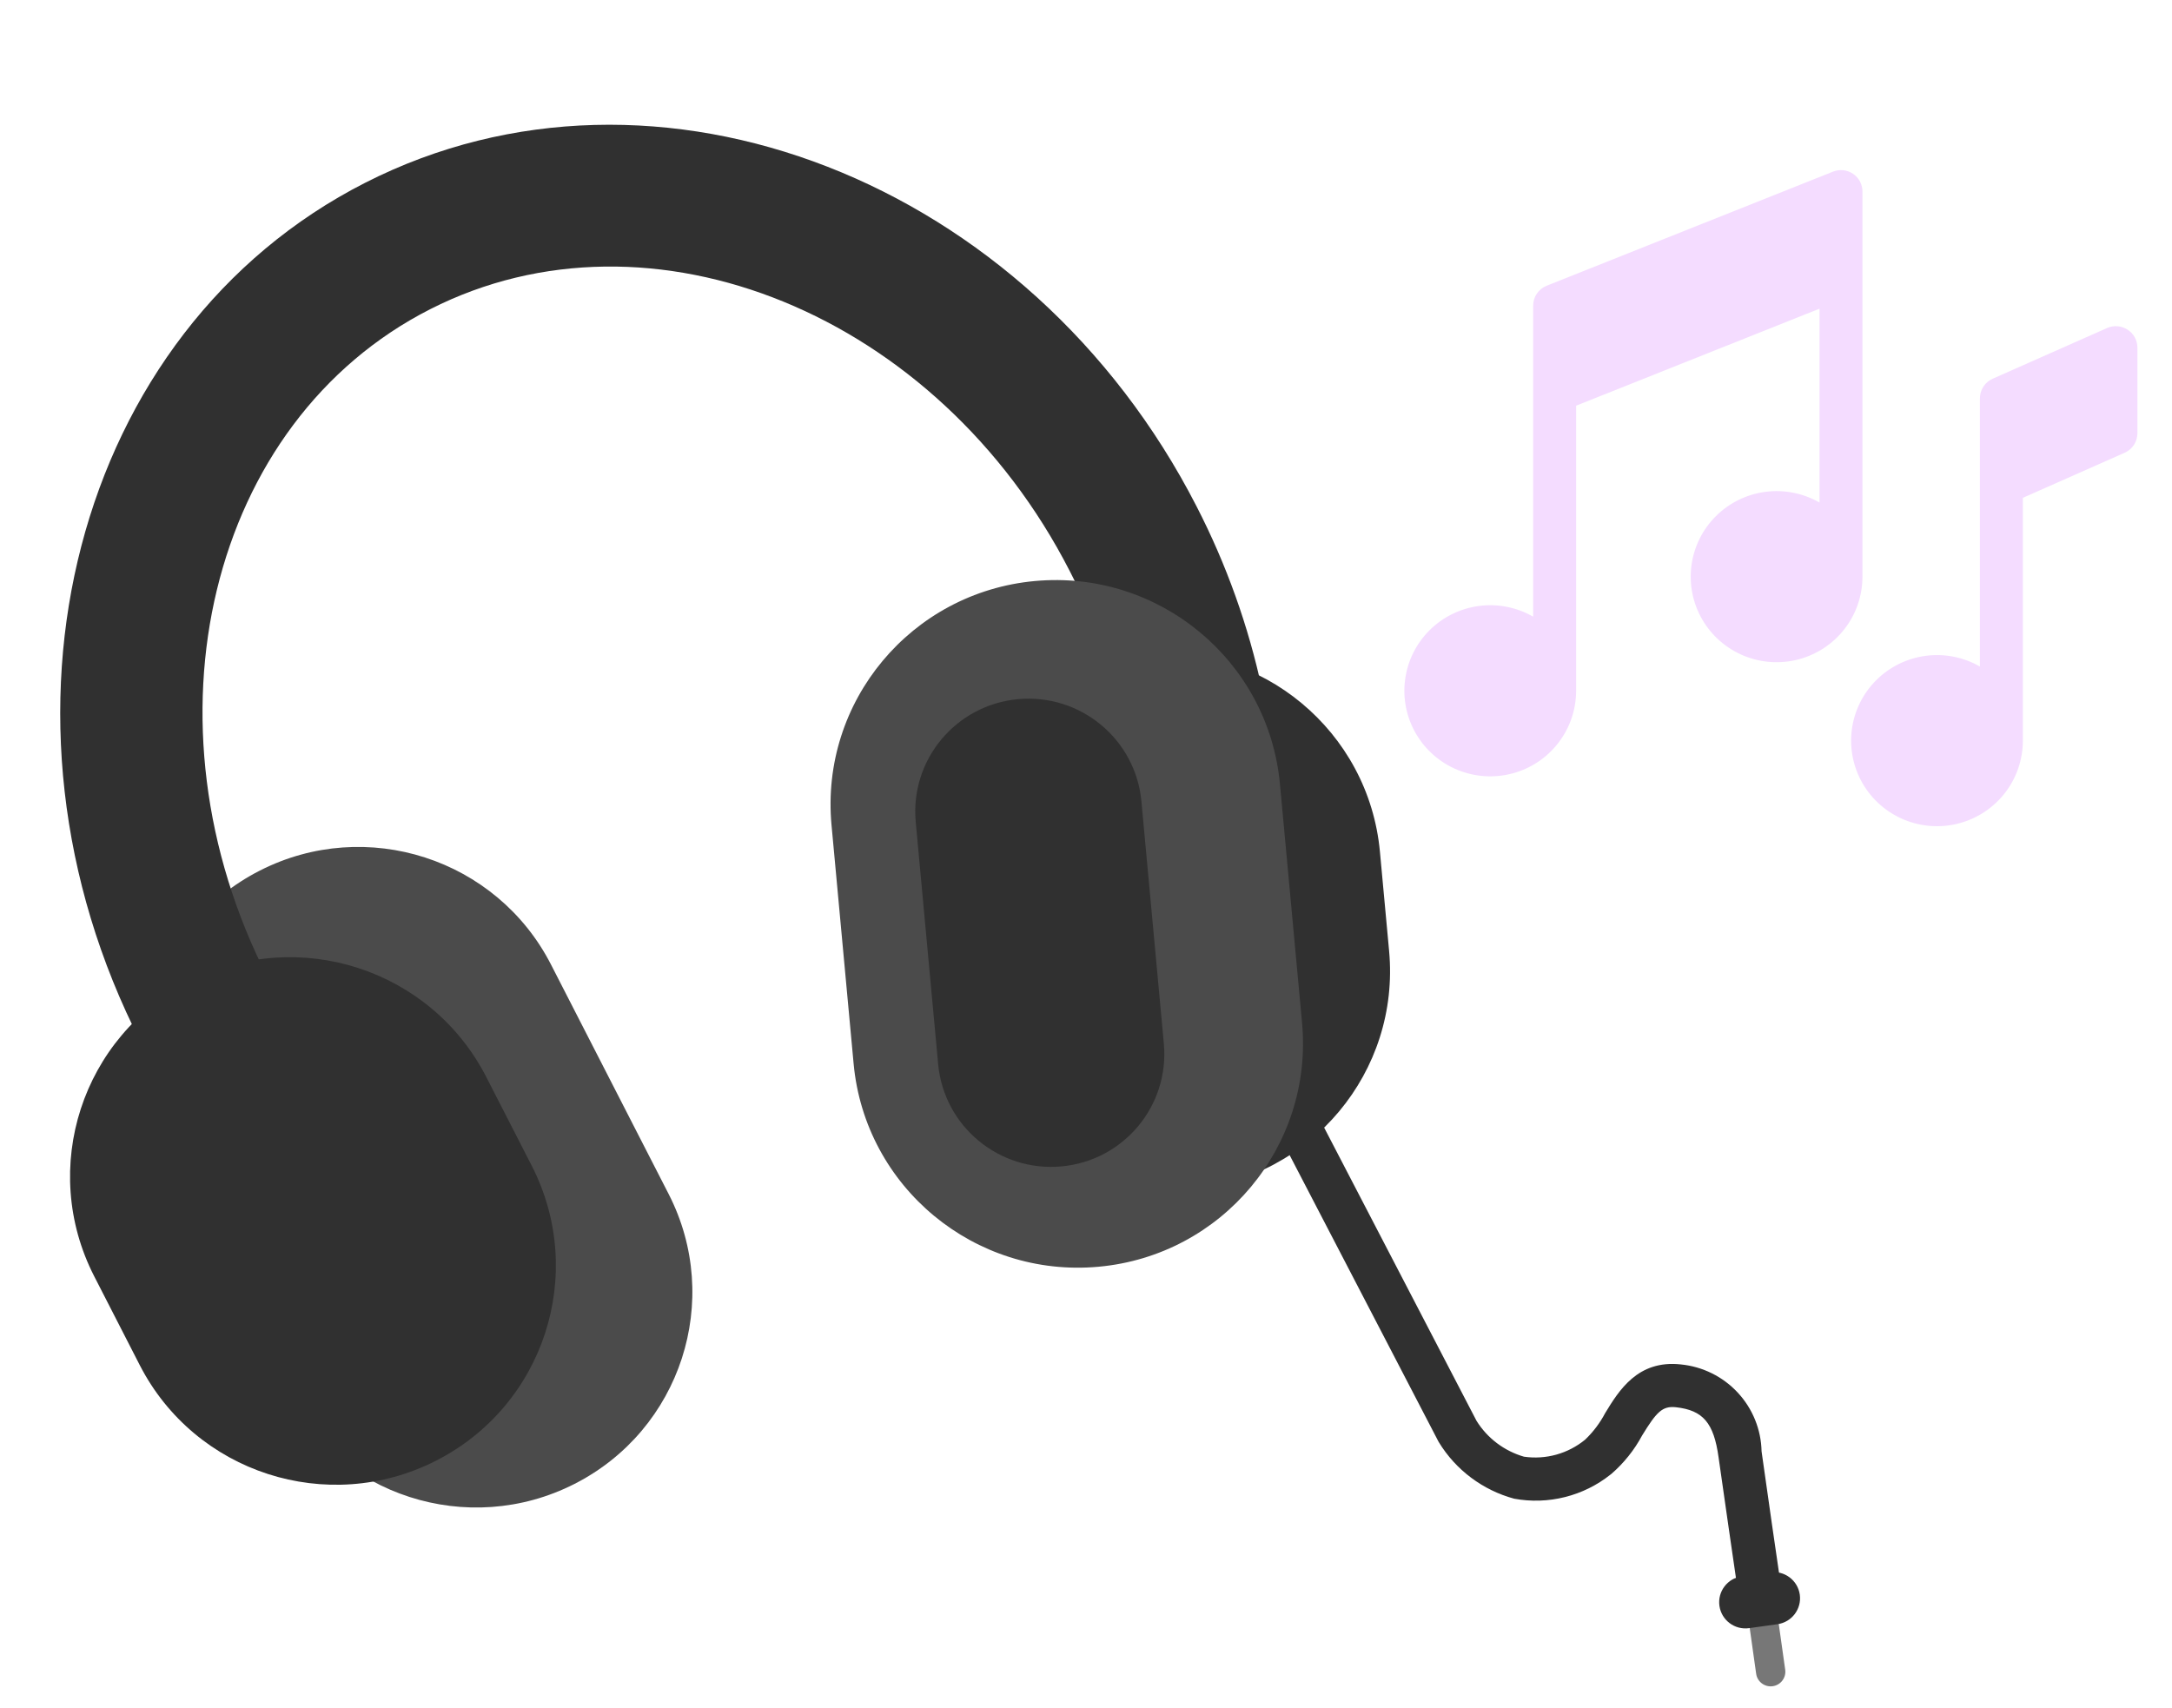 <svg width="145" height="114" viewBox="0 0 145 114" fill="none" xmlns="http://www.w3.org/2000/svg">
<mask id="mask0_7849_144" style="mask-type:alpha" maskUnits="userSpaceOnUse" x="0" y="0" width="145" height="114">
<rect width="145" height="114" fill="#D9D9D9"/>
</mask>
<g mask="url(#mask0_7849_144)">
<path d="M142.034 22.009C141.835 21.879 141.606 21.8 141.368 21.781C141.131 21.761 140.892 21.801 140.673 21.896L133.028 25.285C132.774 25.397 132.559 25.58 132.408 25.812C132.257 26.043 132.176 26.314 132.176 26.59V44.499C131.083 43.87 129.812 43.619 128.561 43.783C127.31 43.948 126.148 44.519 125.256 45.408C124.364 46.298 123.791 47.456 123.627 48.702C123.463 49.949 123.716 51.215 124.347 52.304C124.979 53.392 125.953 54.243 127.119 54.724C128.285 55.205 129.578 55.289 130.797 54.963C132.016 54.637 133.093 53.919 133.861 52.921C134.628 51.923 135.044 50.701 135.044 49.444V33.235L141.839 30.226C142.092 30.114 142.308 29.931 142.459 29.7C142.61 29.468 142.691 29.198 142.691 28.922V23.206C142.69 22.968 142.63 22.734 142.515 22.524C142.401 22.315 142.235 22.138 142.034 22.009Z" fill="#F4DCFF"/>
<path d="M124.335 12.785C124.336 12.552 124.278 12.322 124.168 12.115C124.059 11.909 123.9 11.733 123.706 11.602C123.512 11.471 123.288 11.39 123.055 11.365C122.822 11.34 122.587 11.372 122.369 11.459L103.253 19.076C102.987 19.182 102.759 19.365 102.599 19.602C102.438 19.838 102.352 20.117 102.352 20.403V41.17C101.259 40.541 99.988 40.29 98.737 40.454C97.486 40.619 96.324 41.19 95.432 42.079C94.54 42.969 93.967 44.127 93.803 45.373C93.638 46.62 93.891 47.886 94.523 48.975C95.154 50.063 96.129 50.914 97.295 51.395C98.461 51.876 99.754 51.959 100.973 51.634C102.192 51.308 103.268 50.59 104.036 49.592C104.804 48.594 105.22 47.372 105.22 46.115V27.084L121.468 20.608V33.551C120.375 32.923 119.104 32.671 117.853 32.836C116.602 33 115.44 33.571 114.548 34.461C113.656 35.35 113.083 36.508 112.919 37.755C112.754 39.001 113.007 40.267 113.639 41.356C114.27 42.445 115.245 43.295 116.411 43.776C117.577 44.257 118.87 44.341 120.089 44.015C121.307 43.689 122.384 42.971 123.152 41.974C123.92 40.976 124.336 39.753 124.335 38.496V12.785Z" fill="#F4DCFF"/>
<path d="M118.732 108.308C118.657 107.774 118.161 107.402 117.626 107.477C117.09 107.552 116.717 108.046 116.793 108.58L117.239 111.742C117.314 112.276 117.809 112.648 118.345 112.573C118.88 112.498 119.253 112.004 119.178 111.471L118.732 108.308Z" fill="#777777"/>
<path d="M116.281 105.235C115.321 105.369 114.652 106.254 114.787 107.21C114.922 108.166 115.809 108.833 116.769 108.698L118.658 108.434C119.618 108.3 120.286 107.416 120.152 106.459C120.017 105.503 119.13 104.837 118.17 104.971L116.281 105.235Z" fill="#303030"/>
<path d="M118.77 105.037L115.905 105.449C115.896 105.39 115.023 99.404 114.728 97.282C114.41 94.991 113.693 94.15 111.885 93.949C110.972 93.85 110.588 94.266 109.627 95.831C109.106 96.805 108.41 97.674 107.575 98.398L107.517 98.442C106.624 99.154 105.588 99.667 104.478 99.945C103.369 100.224 102.212 100.261 101.086 100.055C98.986 99.487 97.184 98.136 96.055 96.283L96.024 96.229L85.544 76.059L88.115 74.734L98.573 94.86C99.296 96.018 100.423 96.869 101.737 97.25C102.46 97.355 103.198 97.308 103.901 97.112C104.605 96.915 105.26 96.575 105.823 96.111C106.362 95.597 106.813 94.998 107.159 94.34C108.076 92.836 109.331 90.778 112.204 91.09C113.661 91.232 115.015 91.901 116.009 92.971C117.004 94.04 117.57 95.436 117.6 96.894C117.889 99.002 118.758 104.972 118.77 105.037Z" fill="#303030"/>
<path d="M17.357 58.116L17.356 58.116C10.256 61.727 7.442 70.393 11.071 77.472L18.924 92.789C22.553 99.868 31.251 102.68 38.351 99.069L38.352 99.068C45.452 95.457 48.266 86.791 44.637 79.712L36.784 64.395C33.155 57.316 24.457 54.505 17.357 58.116Z" fill="#4B4B4B"/>
<path d="M84.263 46.065L74.956 48.029C74.216 44.584 73.024 41.252 71.411 38.117C62.626 20.981 43.478 13.14 28.722 20.641C13.966 28.143 9.113 48.185 17.895 65.318L9.424 69.628C-1.752 47.84 4.969 22.07 24.392 12.195C43.816 2.319 68.714 12.019 79.883 33.809C81.876 37.685 83.349 41.806 84.263 46.065Z" fill="#303030"/>
<path d="M76.142 43.606L76.141 43.606C68.061 44.343 62.117 51.471 62.863 59.527L63.476 66.152C64.222 74.209 71.376 80.142 79.456 79.405L79.457 79.405C87.537 78.668 93.481 71.54 92.735 63.484L92.122 56.859C91.376 48.803 84.221 42.869 76.142 43.606Z" fill="#303030"/>
<path d="M85.448 52.35C84.684 44.106 77.364 38.035 69.097 38.789C60.831 39.543 54.748 46.837 55.511 55.08L56.986 71.009C57.749 79.252 65.07 85.323 73.337 84.569C81.603 83.815 87.686 76.522 86.923 68.278L85.448 52.35Z" fill="#4B4B4B"/>
<path d="M12.688 65.504L12.687 65.505C5.46 69.179 2.596 77.999 6.289 85.205L9.326 91.13C13.019 98.335 21.872 101.198 29.098 97.523L29.099 97.522C36.326 93.848 39.191 85.028 35.497 77.823L32.46 71.897C28.767 64.692 19.915 61.83 12.688 65.504Z" fill="#303030"/>
<path d="M76.2 53.502C75.816 49.352 72.131 46.296 67.971 46.676C63.81 47.055 60.749 50.727 61.133 54.876L62.63 71.044C63.014 75.194 66.699 78.25 70.859 77.871C75.02 77.491 78.081 73.82 77.697 69.67L76.2 53.502Z" fill="#303030"/>
</g>
</svg>
